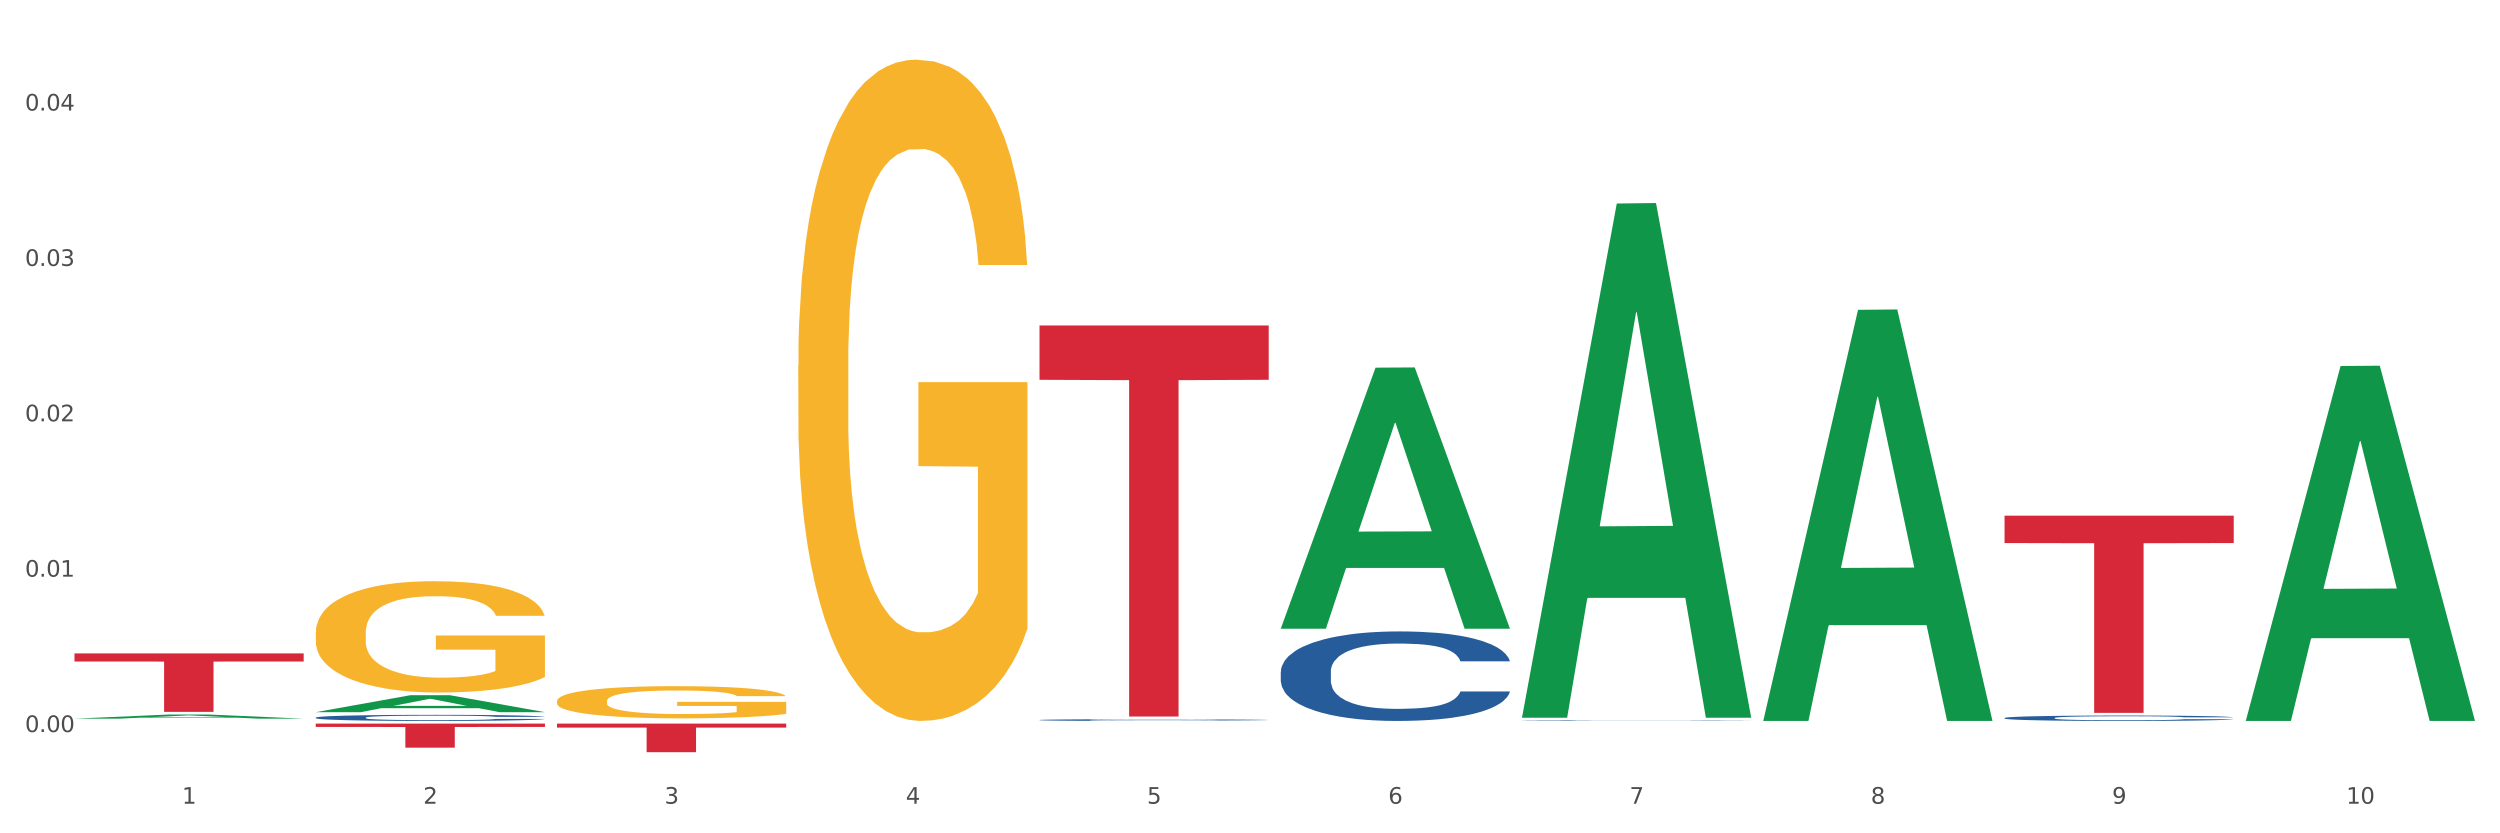 <?xml version="1.0" encoding="utf-8" standalone="no"?>
<!DOCTYPE svg PUBLIC "-//W3C//DTD SVG 1.1//EN"
  "http://www.w3.org/Graphics/SVG/1.1/DTD/svg11.dtd">
<svg xmlns:xlink="http://www.w3.org/1999/xlink" width="1080pt" height="360pt" viewBox="0 0 1080 360" xmlns="http://www.w3.org/2000/svg" version="1.1">
 <rect x="0" y="0" width="1080" height="360" fill="#333333" stroke="none"/>
 <defs>
  <style type="text/css">*{stroke-linejoin: round; stroke-linecap: butt}</style>
 </defs>
 <g id="figure_1">
  <g id="patch_1">
   <path d="M 0 360 
L 1080 360 
L 1080 0 
L 0 0 
z
" style="fill: #ffffff; stroke: #ffffff; stroke-linejoin: miter"/>
  </g>
  <g id="axes_1">
   <g id="matplotlib.axis_1">
    <g id="xtick_1">
     <g id="text_1">
      <!-- 1 -->
      <g style="fill: #4d4d4d" transform="translate(78.627 347.204) scale(0.096 -0.096)">
       <defs>
        <path id="DejaVuSans-31" d="M 794 531 
L 1825 531 
L 1825 4091 
L 703 3866 
L 703 4441 
L 1819 4666 
L 2450 4666 
L 2450 531 
L 3481 531 
L 3481 0 
L 794 0 
L 794 531 
z
" transform="scale(0.016)"/>
       </defs>
       <use xlink:href="#DejaVuSans-31"/>
      </g>
     </g>
    </g>
    <g id="xtick_2">
     <g id="text_2">
      <!-- 2 -->
      <g style="fill: #4d4d4d" transform="translate(182.851 347.204) scale(0.096 -0.096)">
       <defs>
        <path id="DejaVuSans-32" d="M 1228 531 
L 3431 531 
L 3431 0 
L 469 0 
L 469 531 
Q 828 903 1448 1529 
Q 2069 2156 2228 2338 
Q 2531 2678 2651 2914 
Q 2772 3150 2772 3378 
Q 2772 3750 2511 3984 
Q 2250 4219 1831 4219 
Q 1534 4219 1204 4116 
Q 875 4013 500 3803 
L 500 4441 
Q 881 4594 1212 4672 
Q 1544 4750 1819 4750 
Q 2544 4750 2975 4387 
Q 3406 4025 3406 3419 
Q 3406 3131 3298 2873 
Q 3191 2616 2906 2266 
Q 2828 2175 2409 1742 
Q 1991 1309 1228 531 
z
" transform="scale(0.016)"/>
       </defs>
       <use xlink:href="#DejaVuSans-32"/>
      </g>
     </g>
    </g>
    <g id="xtick_3">
     <g id="text_3">
      <!-- 3 -->
      <g style="fill: #4d4d4d" transform="translate(287.074 347.204) scale(0.096 -0.096)">
       <defs>
        <path id="DejaVuSans-33" d="M 2597 2516 
Q 3050 2419 3304 2112 
Q 3559 1806 3559 1356 
Q 3559 666 3084 287 
Q 2609 -91 1734 -91 
Q 1441 -91 1130 -33 
Q 819 25 488 141 
L 488 750 
Q 750 597 1062 519 
Q 1375 441 1716 441 
Q 2309 441 2620 675 
Q 2931 909 2931 1356 
Q 2931 1769 2642 2001 
Q 2353 2234 1838 2234 
L 1294 2234 
L 1294 2753 
L 1863 2753 
Q 2328 2753 2575 2939 
Q 2822 3125 2822 3475 
Q 2822 3834 2567 4026 
Q 2313 4219 1838 4219 
Q 1578 4219 1281 4162 
Q 984 4106 628 3988 
L 628 4550 
Q 988 4650 1302 4700 
Q 1616 4750 1894 4750 
Q 2613 4750 3031 4423 
Q 3450 4097 3450 3541 
Q 3450 3153 3228 2886 
Q 3006 2619 2597 2516 
z
" transform="scale(0.016)"/>
       </defs>
       <use xlink:href="#DejaVuSans-33"/>
      </g>
     </g>
    </g>
    <g id="xtick_4">
     <g id="text_4">
      <!-- 4 -->
      <g style="fill: #4d4d4d" transform="translate(391.298 347.204) scale(0.096 -0.096)">
       <defs>
        <path id="DejaVuSans-34" d="M 2419 4116 
L 825 1625 
L 2419 1625 
L 2419 4116 
z
M 2253 4666 
L 3047 4666 
L 3047 1625 
L 3713 1625 
L 3713 1100 
L 3047 1100 
L 3047 0 
L 2419 0 
L 2419 1100 
L 313 1100 
L 313 1709 
L 2253 4666 
z
" transform="scale(0.016)"/>
       </defs>
       <use xlink:href="#DejaVuSans-34"/>
      </g>
     </g>
    </g>
    <g id="xtick_5">
     <g id="text_5">
      <!-- 5 -->
      <g style="fill: #4d4d4d" transform="translate(495.522 347.204) scale(0.096 -0.096)">
       <defs>
        <path id="DejaVuSans-35" d="M 691 4666 
L 3169 4666 
L 3169 4134 
L 1269 4134 
L 1269 2991 
Q 1406 3038 1543 3061 
Q 1681 3084 1819 3084 
Q 2600 3084 3056 2656 
Q 3513 2228 3513 1497 
Q 3513 744 3044 326 
Q 2575 -91 1722 -91 
Q 1428 -91 1123 -41 
Q 819 9 494 109 
L 494 744 
Q 775 591 1075 516 
Q 1375 441 1709 441 
Q 2250 441 2565 725 
Q 2881 1009 2881 1497 
Q 2881 1984 2565 2268 
Q 2250 2553 1709 2553 
Q 1456 2553 1204 2497 
Q 953 2441 691 2322 
L 691 4666 
z
" transform="scale(0.016)"/>
       </defs>
       <use xlink:href="#DejaVuSans-35"/>
      </g>
     </g>
    </g>
    <g id="xtick_6">
     <g id="text_6">
      <!-- 6 -->
      <g style="fill: #4d4d4d" transform="translate(599.745 347.204) scale(0.096 -0.096)">
       <defs>
        <path id="DejaVuSans-36" d="M 2113 2584 
Q 1688 2584 1439 2293 
Q 1191 2003 1191 1497 
Q 1191 994 1439 701 
Q 1688 409 2113 409 
Q 2538 409 2786 701 
Q 3034 994 3034 1497 
Q 3034 2003 2786 2293 
Q 2538 2584 2113 2584 
z
M 3366 4563 
L 3366 3988 
Q 3128 4100 2886 4159 
Q 2644 4219 2406 4219 
Q 1781 4219 1451 3797 
Q 1122 3375 1075 2522 
Q 1259 2794 1537 2939 
Q 1816 3084 2150 3084 
Q 2853 3084 3261 2657 
Q 3669 2231 3669 1497 
Q 3669 778 3244 343 
Q 2819 -91 2113 -91 
Q 1303 -91 875 529 
Q 447 1150 447 2328 
Q 447 3434 972 4092 
Q 1497 4750 2381 4750 
Q 2619 4750 2861 4703 
Q 3103 4656 3366 4563 
z
" transform="scale(0.016)"/>
       </defs>
       <use xlink:href="#DejaVuSans-36"/>
      </g>
     </g>
    </g>
    <g id="xtick_7">
     <g id="text_7">
      <!-- 7 -->
      <g style="fill: #4d4d4d" transform="translate(703.969 347.204) scale(0.096 -0.096)">
       <defs>
        <path id="DejaVuSans-37" d="M 525 4666 
L 3525 4666 
L 3525 4397 
L 1831 0 
L 1172 0 
L 2766 4134 
L 525 4134 
L 525 4666 
z
" transform="scale(0.016)"/>
       </defs>
       <use xlink:href="#DejaVuSans-37"/>
      </g>
     </g>
    </g>
    <g id="xtick_8">
     <g id="text_8">
      <!-- 8 -->
      <g style="fill: #4d4d4d" transform="translate(808.193 347.204) scale(0.096 -0.096)">
       <defs>
        <path id="DejaVuSans-38" d="M 2034 2216 
Q 1584 2216 1326 1975 
Q 1069 1734 1069 1313 
Q 1069 891 1326 650 
Q 1584 409 2034 409 
Q 2484 409 2743 651 
Q 3003 894 3003 1313 
Q 3003 1734 2745 1975 
Q 2488 2216 2034 2216 
z
M 1403 2484 
Q 997 2584 770 2862 
Q 544 3141 544 3541 
Q 544 4100 942 4425 
Q 1341 4750 2034 4750 
Q 2731 4750 3128 4425 
Q 3525 4100 3525 3541 
Q 3525 3141 3298 2862 
Q 3072 2584 2669 2484 
Q 3125 2378 3379 2068 
Q 3634 1759 3634 1313 
Q 3634 634 3220 271 
Q 2806 -91 2034 -91 
Q 1263 -91 848 271 
Q 434 634 434 1313 
Q 434 1759 690 2068 
Q 947 2378 1403 2484 
z
M 1172 3481 
Q 1172 3119 1398 2916 
Q 1625 2713 2034 2713 
Q 2441 2713 2670 2916 
Q 2900 3119 2900 3481 
Q 2900 3844 2670 4047 
Q 2441 4250 2034 4250 
Q 1625 4250 1398 4047 
Q 1172 3844 1172 3481 
z
" transform="scale(0.016)"/>
       </defs>
       <use xlink:href="#DejaVuSans-38"/>
      </g>
     </g>
    </g>
    <g id="xtick_9">
     <g id="text_9">
      <!-- 9 -->
      <g style="fill: #4d4d4d" transform="translate(912.416 347.204) scale(0.096 -0.096)">
       <defs>
        <path id="DejaVuSans-39" d="M 703 97 
L 703 672 
Q 941 559 1184 500 
Q 1428 441 1663 441 
Q 2288 441 2617 861 
Q 2947 1281 2994 2138 
Q 2813 1869 2534 1725 
Q 2256 1581 1919 1581 
Q 1219 1581 811 2004 
Q 403 2428 403 3163 
Q 403 3881 828 4315 
Q 1253 4750 1959 4750 
Q 2769 4750 3195 4129 
Q 3622 3509 3622 2328 
Q 3622 1225 3098 567 
Q 2575 -91 1691 -91 
Q 1453 -91 1209 -44 
Q 966 3 703 97 
z
M 1959 2075 
Q 2384 2075 2632 2365 
Q 2881 2656 2881 3163 
Q 2881 3666 2632 3958 
Q 2384 4250 1959 4250 
Q 1534 4250 1286 3958 
Q 1038 3666 1038 3163 
Q 1038 2656 1286 2365 
Q 1534 2075 1959 2075 
z
" transform="scale(0.016)"/>
       </defs>
       <use xlink:href="#DejaVuSans-39"/>
      </g>
     </g>
    </g>
    <g id="xtick_10">
     <g id="text_10">
      <!-- 10 -->
      <g style="fill: #4d4d4d" transform="translate(1013.586 347.204) scale(0.096 -0.096)">
       <defs>
        <path id="DejaVuSans-30" d="M 2034 4250 
Q 1547 4250 1301 3770 
Q 1056 3291 1056 2328 
Q 1056 1369 1301 889 
Q 1547 409 2034 409 
Q 2525 409 2770 889 
Q 3016 1369 3016 2328 
Q 3016 3291 2770 3770 
Q 2525 4250 2034 4250 
z
M 2034 4750 
Q 2819 4750 3233 4129 
Q 3647 3509 3647 2328 
Q 3647 1150 3233 529 
Q 2819 -91 2034 -91 
Q 1250 -91 836 529 
Q 422 1150 422 2328 
Q 422 3509 836 4129 
Q 1250 4750 2034 4750 
z
" transform="scale(0.016)"/>
       </defs>
       <use xlink:href="#DejaVuSans-31"/>
       <use xlink:href="#DejaVuSans-30" transform="translate(63.623 0)"/>
      </g>
     </g>
    </g>
    <g id="xtick_11"/>
    <g id="xtick_12"/>
    <g id="xtick_13"/>
    <g id="xtick_14"/>
    <g id="xtick_15"/>
    <g id="xtick_16"/>
    <g id="xtick_17"/>
    <g id="xtick_18"/>
    <g id="xtick_19"/>
   </g>
   <g id="matplotlib.axis_2">
    <g id="ytick_1">
     <g id="text_11">
      <!-- 0.00 -->
      <g style="fill: #4d4d4d" transform="translate(10.8 316.246) scale(0.096 -0.096)">
       <defs>
        <path id="DejaVuSans-2e" d="M 684 794 
L 1344 794 
L 1344 0 
L 684 0 
L 684 794 
z
" transform="scale(0.016)"/>
       </defs>
       <use xlink:href="#DejaVuSans-30"/>
       <use xlink:href="#DejaVuSans-2e" transform="translate(63.623 0)"/>
       <use xlink:href="#DejaVuSans-30" transform="translate(95.41 0)"/>
       <use xlink:href="#DejaVuSans-30" transform="translate(159.033 0)"/>
      </g>
     </g>
    </g>
    <g id="ytick_2">
     <g id="text_12">
      <!-- 0.01 -->
      <g style="fill: #4d4d4d" transform="translate(10.8 249.125) scale(0.096 -0.096)">
       <use xlink:href="#DejaVuSans-30"/>
       <use xlink:href="#DejaVuSans-2e" transform="translate(63.623 0)"/>
       <use xlink:href="#DejaVuSans-30" transform="translate(95.41 0)"/>
       <use xlink:href="#DejaVuSans-31" transform="translate(159.033 0)"/>
      </g>
     </g>
    </g>
    <g id="ytick_3">
     <g id="text_13">
      <!-- 0.02 -->
      <g style="fill: #4d4d4d" transform="translate(10.8 182.004) scale(0.096 -0.096)">
       <use xlink:href="#DejaVuSans-30"/>
       <use xlink:href="#DejaVuSans-2e" transform="translate(63.623 0)"/>
       <use xlink:href="#DejaVuSans-30" transform="translate(95.41 0)"/>
       <use xlink:href="#DejaVuSans-32" transform="translate(159.033 0)"/>
      </g>
     </g>
    </g>
    <g id="ytick_4">
     <g id="text_14">
      <!-- 0.03 -->
      <g style="fill: #4d4d4d" transform="translate(10.8 114.883) scale(0.096 -0.096)">
       <use xlink:href="#DejaVuSans-30"/>
       <use xlink:href="#DejaVuSans-2e" transform="translate(63.623 0)"/>
       <use xlink:href="#DejaVuSans-30" transform="translate(95.41 0)"/>
       <use xlink:href="#DejaVuSans-33" transform="translate(159.033 0)"/>
      </g>
     </g>
    </g>
    <g id="ytick_5">
     <g id="text_15">
      <!-- 0.04 -->
      <g style="fill: #4d4d4d" transform="translate(10.8 47.762) scale(0.096 -0.096)">
       <use xlink:href="#DejaVuSans-30"/>
       <use xlink:href="#DejaVuSans-2e" transform="translate(63.623 0)"/>
       <use xlink:href="#DejaVuSans-30" transform="translate(95.41 0)"/>
       <use xlink:href="#DejaVuSans-34" transform="translate(159.033 0)"/>
      </g>
     </g>
    </g>
    <g id="ytick_6"/>
    <g id="ytick_7"/>
    <g id="ytick_8"/>
    <g id="ytick_9"/>
   </g>
   <g id="PolyCollection_1">
    <path d="M 32.175 310.455 
L 32.277 310.454 
L 73.107 308.67 
L 90.051 308.668 
L 131.187 310.459 
L 111.589 310.459 
L 102.709 310.042 
L 60.552 310.042 
L 60.246 310.048 
L 51.671 310.459 
L 32.175 310.459 
L 32.175 310.455 
L 65.86 309.793 
L 97.401 309.791 
L 81.783 309.05 
L 81.579 309.046 
L 81.375 309.052 
L 65.758 309.791 
L 65.86 309.793 
L 32.175 310.455 
z
" clip-path="url(#pc89e15f5d0)" style="fill: #109648"/>
    <path d="M 865.964 222.757 
L 964.976 222.757 
L 964.976 234.598 
L 926.028 234.678 
L 926.028 307.966 
L 904.677 307.966 
L 904.677 234.678 
L 865.964 234.598 
L 865.964 222.837 
L 865.964 222.757 
z
" clip-path="url(#pc89e15f5d0)" style="fill: #d62839"/>
    <path d="M 865.964 310.164 
L 866.081 310.162 
L 866.081 310.102 
L 866.432 310.021 
L 867.719 309.871 
L 869.358 309.758 
L 872.167 309.626 
L 873.688 309.57 
L 875.678 309.508 
L 879.774 309.408 
L 884.456 309.322 
L 887.733 309.275 
L 890.19 309.245 
L 895.691 309.192 
L 898.851 309.168 
L 902.128 309.149 
L 904.937 309.136 
L 909.618 309.121 
L 913.364 309.115 
L 917.694 309.113 
L 921.322 309.115 
L 926.12 309.124 
L 933.143 309.149 
L 935.834 309.164 
L 939.463 309.19 
L 943.208 309.224 
L 946.251 309.258 
L 949.762 309.307 
L 953.39 309.371 
L 956.901 309.453 
L 959.359 309.527 
L 961.348 309.606 
L 963.104 309.702 
L 964.391 309.807 
L 964.976 309.895 
L 943.559 309.895 
L 942.974 309.816 
L 941.803 309.73 
L 940.633 309.673 
L 939.346 309.626 
L 937.356 309.572 
L 935.6 309.538 
L 932.674 309.497 
L 929.983 309.472 
L 927.759 309.457 
L 925.067 309.444 
L 919.332 309.431 
L 915.236 309.431 
L 912.661 309.435 
L 909.501 309.446 
L 906.81 309.461 
L 903.65 309.487 
L 901.192 309.514 
L 898.734 309.551 
L 897.33 309.576 
L 895.223 309.623 
L 893.819 309.662 
L 891.946 309.728 
L 890.893 309.775 
L 889.02 309.897 
L 888.201 309.987 
L 887.85 310.048 
L 887.616 310.117 
L 887.616 310.45 
L 888.318 310.6 
L 888.903 310.664 
L 889.839 310.736 
L 891.595 310.83 
L 894.17 310.922 
L 896.861 310.988 
L 899.085 311.029 
L 901.192 311.059 
L 903.298 311.082 
L 905.873 311.104 
L 907.98 311.116 
L 911.14 311.129 
L 914.885 311.136 
L 917.811 311.136 
L 923.78 311.125 
L 926.472 311.114 
L 929.046 311.099 
L 931.855 311.076 
L 934.079 311.05 
L 935.366 311.031 
L 937.473 310.99 
L 939.111 310.948 
L 940.516 310.899 
L 941.452 310.856 
L 942.505 310.792 
L 943.325 310.719 
L 943.559 310.681 
L 964.976 310.681 
L 964.508 310.758 
L 963.689 310.832 
L 962.05 310.933 
L 960.763 310.99 
L 958.773 311.061 
L 956.667 311.121 
L 953.741 311.187 
L 951.049 311.236 
L 948.24 311.279 
L 945.197 311.317 
L 939.697 311.371 
L 937.707 311.386 
L 933.494 311.411 
L 930.217 311.426 
L 925.418 311.441 
L 920.503 311.45 
L 915.353 311.452 
L 910.789 311.448 
L 905.756 311.435 
L 902.596 311.422 
L 899.085 311.403 
L 894.989 311.373 
L 891.127 311.337 
L 887.499 311.294 
L 884.105 311.245 
L 880.945 311.189 
L 876.848 311.097 
L 873.805 311.008 
L 871.582 310.924 
L 870.06 310.854 
L 868.539 310.764 
L 867.719 310.702 
L 866.432 310.553 
L 865.964 310.414 
L 865.964 310.164 
z
" clip-path="url(#pc89e15f5d0)" style="fill: #255c99"/>
    <path d="M 657.517 311.314 
L 657.634 311.313 
L 657.634 311.307 
L 657.985 311.298 
L 659.272 311.282 
L 660.911 311.27 
L 663.72 311.256 
L 665.241 311.25 
L 667.231 311.243 
L 671.327 311.232 
L 676.008 311.223 
L 679.285 311.218 
L 681.743 311.215 
L 687.244 311.209 
L 690.404 311.207 
L 693.681 311.205 
L 696.49 311.203 
L 701.171 311.202 
L 704.916 311.201 
L 709.247 311.201 
L 712.875 311.201 
L 717.673 311.202 
L 724.695 311.205 
L 727.387 311.206 
L 731.015 311.209 
L 734.76 311.213 
L 737.803 311.216 
L 741.314 311.222 
L 744.943 311.228 
L 748.454 311.237 
L 750.911 311.245 
L 752.901 311.254 
L 754.657 311.264 
L 755.944 311.275 
L 756.529 311.285 
L 735.112 311.285 
L 734.526 311.276 
L 733.356 311.267 
L 732.186 311.261 
L 730.898 311.256 
L 728.909 311.25 
L 727.153 311.246 
L 724.227 311.242 
L 721.535 311.239 
L 719.312 311.238 
L 716.62 311.236 
L 710.885 311.235 
L 706.789 311.235 
L 704.214 311.235 
L 701.054 311.236 
L 698.362 311.238 
L 695.202 311.241 
L 692.745 311.244 
L 690.287 311.248 
L 688.882 311.25 
L 686.776 311.255 
L 685.371 311.26 
L 683.499 311.267 
L 682.445 311.272 
L 680.573 311.285 
L 679.754 311.294 
L 679.402 311.301 
L 679.168 311.308 
L 679.168 311.344 
L 679.871 311.36 
L 680.456 311.367 
L 681.392 311.375 
L 683.148 311.385 
L 685.722 311.395 
L 688.414 311.402 
L 690.638 311.406 
L 692.745 311.41 
L 694.851 311.412 
L 697.426 311.414 
L 699.533 311.416 
L 702.693 311.417 
L 706.438 311.418 
L 709.364 311.418 
L 715.332 311.417 
L 718.024 311.416 
L 720.599 311.414 
L 723.408 311.411 
L 725.632 311.409 
L 726.919 311.407 
L 729.026 311.402 
L 730.664 311.398 
L 732.069 311.392 
L 733.005 311.388 
L 734.058 311.381 
L 734.877 311.373 
L 735.112 311.369 
L 756.529 311.369 
L 756.061 311.377 
L 755.242 311.385 
L 753.603 311.396 
L 752.316 311.402 
L 750.326 311.41 
L 748.22 311.416 
L 745.294 311.423 
L 742.602 311.429 
L 739.793 311.433 
L 736.75 311.437 
L 731.249 311.443 
L 729.26 311.445 
L 725.046 311.447 
L 721.769 311.449 
L 716.971 311.451 
L 712.055 311.452 
L 706.906 311.452 
L 702.341 311.451 
L 697.309 311.45 
L 694.149 311.449 
L 690.638 311.447 
L 686.542 311.443 
L 682.679 311.439 
L 679.051 311.435 
L 675.657 311.43 
L 672.497 311.424 
L 668.401 311.414 
L 665.358 311.404 
L 663.134 311.395 
L 661.613 311.388 
L 660.091 311.378 
L 659.272 311.371 
L 657.985 311.355 
L 657.517 311.34 
L 657.517 311.314 
z
" clip-path="url(#pc89e15f5d0)" style="fill: #255c99"/>
    <path d="M 553.293 290.152 
L 553.41 290.117 
L 553.41 289.128 
L 553.761 287.785 
L 555.049 285.313 
L 556.687 283.441 
L 559.496 281.25 
L 561.017 280.332 
L 563.007 279.308 
L 567.103 277.648 
L 571.785 276.235 
L 575.062 275.457 
L 577.52 274.963 
L 583.02 274.08 
L 586.18 273.691 
L 589.457 273.373 
L 592.266 273.161 
L 596.948 272.914 
L 600.693 272.808 
L 605.023 272.773 
L 608.651 272.808 
L 613.45 272.95 
L 620.472 273.373 
L 623.164 273.621 
L 626.792 274.045 
L 630.537 274.61 
L 633.58 275.175 
L 637.091 275.987 
L 640.719 277.047 
L 644.23 278.389 
L 646.688 279.626 
L 648.677 280.933 
L 650.433 282.522 
L 651.72 284.253 
L 652.306 285.701 
L 630.888 285.701 
L 630.303 284.394 
L 629.132 282.981 
L 627.962 282.028 
L 626.675 281.25 
L 624.685 280.367 
L 622.929 279.802 
L 620.004 279.131 
L 617.312 278.707 
L 615.088 278.46 
L 612.396 278.248 
L 606.661 278.036 
L 602.565 278.036 
L 599.99 278.107 
L 596.83 278.283 
L 594.139 278.531 
L 590.979 278.954 
L 588.521 279.414 
L 586.063 280.014 
L 584.659 280.438 
L 582.552 281.215 
L 581.148 281.851 
L 579.275 282.946 
L 578.222 283.723 
L 576.349 285.737 
L 575.53 287.22 
L 575.179 288.244 
L 574.945 289.375 
L 574.945 294.885 
L 575.647 297.358 
L 576.232 298.418 
L 577.168 299.619 
L 578.924 301.173 
L 581.499 302.692 
L 584.191 303.787 
L 586.414 304.458 
L 588.521 304.952 
L 590.628 305.341 
L 593.202 305.694 
L 595.309 305.906 
L 598.469 306.118 
L 602.214 306.224 
L 605.14 306.224 
L 611.109 306.047 
L 613.801 305.871 
L 616.375 305.624 
L 619.184 305.235 
L 621.408 304.811 
L 622.695 304.493 
L 624.802 303.822 
L 626.441 303.116 
L 627.845 302.303 
L 628.781 301.597 
L 629.835 300.537 
L 630.654 299.336 
L 630.888 298.7 
L 652.306 298.7 
L 651.837 299.972 
L 651.018 301.208 
L 649.38 302.868 
L 648.092 303.822 
L 646.103 304.988 
L 643.996 305.977 
L 641.07 307.072 
L 638.378 307.884 
L 635.569 308.591 
L 632.526 309.226 
L 627.026 310.11 
L 625.036 310.357 
L 620.823 310.781 
L 617.546 311.028 
L 612.747 311.275 
L 607.832 311.417 
L 602.682 311.452 
L 598.118 311.381 
L 593.085 311.169 
L 589.925 310.957 
L 586.414 310.639 
L 582.318 310.145 
L 578.456 309.544 
L 574.828 308.838 
L 571.434 308.026 
L 568.274 307.107 
L 564.177 305.588 
L 561.135 304.105 
L 558.911 302.727 
L 557.389 301.561 
L 555.868 300.078 
L 555.049 299.053 
L 553.761 296.581 
L 553.293 294.285 
L 553.293 290.152 
z
" clip-path="url(#pc89e15f5d0)" style="fill: #255c99"/>
    <path d="M 344.846 157.778 
L 344.963 157.517 
L 344.963 148.125 
L 345.197 140.036 
L 346.366 120.468 
L 348.119 104.292 
L 349.405 95.682 
L 350.691 88.638 
L 352.21 81.593 
L 354.081 74.288 
L 357.471 63.591 
L 359.575 58.112 
L 362.147 52.372 
L 366.823 44.023 
L 370.213 39.327 
L 373.72 35.413 
L 379.448 30.717 
L 383.188 28.629 
L 387.163 27.064 
L 391.956 26.02 
L 395.579 25.759 
L 403.529 26.542 
L 410.309 28.89 
L 413.582 30.717 
L 417.79 33.848 
L 420.011 35.935 
L 423.635 40.109 
L 427.376 45.588 
L 429.947 50.285 
L 433.805 59.156 
L 436.728 68.026 
L 439.416 78.984 
L 440.819 86.551 
L 441.871 93.595 
L 442.806 101.683 
L 443.741 114.468 
L 422.7 114.468 
L 421.882 105.336 
L 420.596 96.726 
L 418.725 88.377 
L 417.089 83.159 
L 414.283 76.636 
L 411.711 72.462 
L 409.023 69.331 
L 405.75 66.722 
L 403.178 65.417 
L 399.554 64.374 
L 392.423 64.635 
L 387.63 66.722 
L 384.357 69.331 
L 382.253 71.679 
L 380.383 74.288 
L 378.279 77.941 
L 375.824 83.42 
L 374.07 88.377 
L 372.317 94.639 
L 370.914 100.901 
L 369.628 108.206 
L 368.576 116.033 
L 367.758 124.121 
L 367.056 134.036 
L 366.472 150.473 
L 366.472 186.217 
L 366.706 194.305 
L 367.29 205.002 
L 367.992 213.09 
L 369.161 222.744 
L 370.213 229.266 
L 372.2 238.659 
L 374.421 246.486 
L 376.174 251.443 
L 377.928 255.618 
L 380.967 261.358 
L 384.357 266.054 
L 387.28 268.924 
L 391.254 271.533 
L 393.943 272.577 
L 396.281 273.099 
L 402.009 273.099 
L 406.1 272.316 
L 410.659 270.49 
L 414.166 268.141 
L 417.089 265.271 
L 420.362 260.575 
L 422.466 256.14 
L 422.466 201.61 
L 396.748 201.349 
L 396.748 165.083 
L 443.858 165.083 
L 443.858 271.533 
L 441.871 277.012 
L 439.65 281.969 
L 437.312 286.405 
L 433.805 291.884 
L 429.597 297.102 
L 425.856 300.755 
L 421.882 303.886 
L 417.206 306.756 
L 411.127 309.365 
L 407.386 310.408 
L 402.71 311.191 
L 397.216 311.452 
L 392.423 310.93 
L 387.747 309.626 
L 382.838 307.277 
L 378.045 303.886 
L 374.421 300.494 
L 370.797 296.319 
L 366.94 290.84 
L 363.9 285.622 
L 361.562 280.926 
L 358.99 274.925 
L 356.185 267.098 
L 354.081 260.053 
L 352.21 252.748 
L 350.223 243.355 
L 348.82 235.267 
L 347.418 225.092 
L 346.599 217.526 
L 345.664 205.785 
L 344.963 189.348 
L 344.846 157.778 
z
" clip-path="url(#pc89e15f5d0)" style="fill: #f7b32b"/>
    <path d="M 240.622 302.847 
L 240.739 302.834 
L 240.739 302.377 
L 240.973 301.984 
L 242.142 301.033 
L 243.895 300.246 
L 245.181 299.828 
L 246.467 299.485 
L 247.987 299.143 
L 249.857 298.787 
L 253.247 298.267 
L 255.351 298.001 
L 257.923 297.722 
L 262.599 297.316 
L 265.989 297.087 
L 269.496 296.897 
L 275.224 296.669 
L 278.965 296.567 
L 282.939 296.491 
L 287.732 296.441 
L 291.356 296.428 
L 299.305 296.466 
L 306.085 296.58 
L 309.358 296.669 
L 313.566 296.821 
L 315.788 296.923 
L 319.411 297.126 
L 323.152 297.392 
L 325.724 297.62 
L 329.581 298.052 
L 332.504 298.483 
L 335.193 299.016 
L 336.595 299.384 
L 337.647 299.726 
L 338.583 300.119 
L 339.518 300.741 
L 318.476 300.741 
L 317.658 300.297 
L 316.372 299.878 
L 314.502 299.472 
L 312.865 299.219 
L 310.06 298.902 
L 307.488 298.699 
L 304.799 298.546 
L 301.526 298.419 
L 298.954 298.356 
L 295.33 298.305 
L 288.2 298.318 
L 283.407 298.419 
L 280.134 298.546 
L 278.03 298.661 
L 276.159 298.787 
L 274.055 298.965 
L 271.6 299.231 
L 269.847 299.472 
L 268.093 299.777 
L 266.69 300.081 
L 265.405 300.437 
L 264.352 300.817 
L 263.534 301.21 
L 262.833 301.692 
L 262.248 302.492 
L 262.248 304.23 
L 262.482 304.623 
L 263.067 305.143 
L 263.768 305.536 
L 264.937 306.006 
L 265.989 306.323 
L 267.976 306.779 
L 270.197 307.16 
L 271.951 307.401 
L 273.704 307.604 
L 276.744 307.883 
L 280.134 308.111 
L 283.056 308.251 
L 287.031 308.378 
L 289.719 308.429 
L 292.057 308.454 
L 297.785 308.454 
L 301.877 308.416 
L 306.436 308.327 
L 309.943 308.213 
L 312.865 308.073 
L 316.138 307.845 
L 318.242 307.629 
L 318.242 304.978 
L 292.525 304.965 
L 292.525 303.202 
L 339.635 303.202 
L 339.635 308.378 
L 337.647 308.644 
L 335.426 308.885 
L 333.088 309.101 
L 329.581 309.367 
L 325.373 309.621 
L 321.632 309.799 
L 317.658 309.951 
L 312.982 310.09 
L 306.903 310.217 
L 303.163 310.268 
L 298.487 310.306 
L 292.992 310.319 
L 288.2 310.293 
L 283.524 310.23 
L 278.614 310.116 
L 273.821 309.951 
L 270.197 309.786 
L 266.574 309.583 
L 262.716 309.317 
L 259.677 309.063 
L 257.339 308.834 
L 254.767 308.543 
L 251.961 308.162 
L 249.857 307.82 
L 247.987 307.464 
L 246 307.008 
L 244.597 306.614 
L 243.194 306.12 
L 242.376 305.752 
L 241.441 305.181 
L 240.739 304.382 
L 240.622 302.847 
z
" clip-path="url(#pc89e15f5d0)" style="fill: #f7b32b"/>
    <path d="M 136.399 309.996 
L 136.516 309.994 
L 136.516 309.926 
L 136.867 309.834 
L 138.154 309.665 
L 139.793 309.537 
L 142.602 309.388 
L 144.123 309.325 
L 146.113 309.255 
L 150.209 309.141 
L 154.89 309.045 
L 158.167 308.992 
L 160.625 308.958 
L 166.126 308.898 
L 169.286 308.871 
L 172.563 308.849 
L 175.372 308.835 
L 180.053 308.818 
L 183.798 308.811 
L 188.129 308.808 
L 191.757 308.811 
L 196.555 308.82 
L 203.577 308.849 
L 206.269 308.866 
L 209.897 308.895 
L 213.642 308.934 
L 216.685 308.972 
L 220.196 309.028 
L 223.824 309.1 
L 227.336 309.192 
L 229.793 309.277 
L 231.783 309.366 
L 233.538 309.475 
L 234.826 309.593 
L 235.411 309.692 
L 213.993 309.692 
L 213.408 309.603 
L 212.238 309.506 
L 211.068 309.441 
L 209.78 309.388 
L 207.791 309.327 
L 206.035 309.289 
L 203.109 309.243 
L 200.417 309.214 
L 198.194 309.197 
L 195.502 309.183 
L 189.767 309.168 
L 185.671 309.168 
L 183.096 309.173 
L 179.936 309.185 
L 177.244 309.202 
L 174.084 309.231 
L 171.626 309.262 
L 169.169 309.303 
L 167.764 309.332 
L 165.658 309.385 
L 164.253 309.429 
L 162.381 309.504 
L 161.327 309.557 
L 159.455 309.694 
L 158.635 309.796 
L 158.284 309.866 
L 158.05 309.943 
L 158.05 310.32 
L 158.752 310.489 
L 159.338 310.561 
L 160.274 310.643 
L 162.029 310.749 
L 164.604 310.853 
L 167.296 310.928 
L 169.52 310.974 
L 171.626 311.008 
L 173.733 311.034 
L 176.308 311.058 
L 178.415 311.073 
L 181.575 311.087 
L 185.32 311.095 
L 188.246 311.095 
L 194.214 311.082 
L 196.906 311.07 
L 199.481 311.054 
L 202.29 311.027 
L 204.514 310.998 
L 205.801 310.976 
L 207.908 310.93 
L 209.546 310.882 
L 210.951 310.827 
L 211.887 310.778 
L 212.94 310.706 
L 213.759 310.624 
L 213.993 310.58 
L 235.411 310.58 
L 234.943 310.667 
L 234.124 310.752 
L 232.485 310.865 
L 231.198 310.93 
L 229.208 311.01 
L 227.102 311.078 
L 224.176 311.153 
L 221.484 311.208 
L 218.675 311.256 
L 215.632 311.3 
L 210.131 311.36 
L 208.142 311.377 
L 203.928 311.406 
L 200.651 311.423 
L 195.853 311.44 
L 190.937 311.449 
L 185.788 311.452 
L 181.223 311.447 
L 176.191 311.433 
L 173.031 311.418 
L 169.52 311.396 
L 165.424 311.363 
L 161.561 311.321 
L 157.933 311.273 
L 154.539 311.218 
L 151.379 311.155 
L 147.283 311.051 
L 144.24 310.95 
L 142.016 310.856 
L 140.495 310.776 
L 138.973 310.674 
L 138.154 310.604 
L 136.867 310.435 
L 136.399 310.279 
L 136.399 309.996 
z
" clip-path="url(#pc89e15f5d0)" style="fill: #255c99"/>
    <path d="M 32.175 282.264 
L 131.187 282.264 
L 131.187 285.774 
L 92.239 285.798 
L 92.239 307.521 
L 70.888 307.521 
L 70.888 285.798 
L 32.175 285.774 
L 32.175 282.288 
L 32.175 282.264 
z
" clip-path="url(#pc89e15f5d0)" style="fill: #d62839"/>
    <path d="M 449.069 311.038 
L 449.187 311.037 
L 449.187 311.018 
L 449.538 310.992 
L 450.825 310.944 
L 452.464 310.908 
L 455.272 310.865 
L 456.794 310.847 
L 458.783 310.828 
L 462.88 310.795 
L 467.561 310.768 
L 470.838 310.753 
L 473.296 310.743 
L 478.797 310.726 
L 481.957 310.718 
L 485.234 310.712 
L 488.042 310.708 
L 492.724 310.703 
L 496.469 310.701 
L 500.799 310.701 
L 504.427 310.701 
L 509.226 310.704 
L 516.248 310.712 
L 518.94 310.717 
L 522.568 310.725 
L 526.313 310.736 
L 529.356 310.747 
L 532.867 310.763 
L 536.495 310.784 
L 540.006 310.81 
L 542.464 310.834 
L 544.454 310.859 
L 546.209 310.89 
L 547.497 310.924 
L 548.082 310.952 
L 526.664 310.952 
L 526.079 310.926 
L 524.909 310.899 
L 523.738 310.88 
L 522.451 310.865 
L 520.461 310.848 
L 518.706 310.837 
L 515.78 310.824 
L 513.088 310.816 
L 510.864 310.811 
L 508.173 310.807 
L 502.438 310.803 
L 498.342 310.803 
L 495.767 310.804 
L 492.607 310.808 
L 489.915 310.812 
L 486.755 310.821 
L 484.297 310.83 
L 481.84 310.841 
L 480.435 310.849 
L 478.328 310.865 
L 476.924 310.877 
L 475.051 310.898 
L 473.998 310.913 
L 472.126 310.952 
L 471.306 310.981 
L 470.955 311.001 
L 470.721 311.023 
L 470.721 311.13 
L 471.423 311.178 
L 472.009 311.199 
L 472.945 311.222 
L 474.7 311.252 
L 477.275 311.282 
L 479.967 311.303 
L 482.191 311.316 
L 484.297 311.326 
L 486.404 311.333 
L 488.979 311.34 
L 491.085 311.344 
L 494.245 311.348 
L 497.991 311.35 
L 500.916 311.35 
L 506.885 311.347 
L 509.577 311.343 
L 512.152 311.339 
L 514.961 311.331 
L 517.184 311.323 
L 518.472 311.317 
L 520.578 311.304 
L 522.217 311.29 
L 523.621 311.274 
L 524.558 311.26 
L 525.611 311.24 
L 526.43 311.217 
L 526.664 311.204 
L 548.082 311.204 
L 547.614 311.229 
L 546.795 311.253 
L 545.156 311.285 
L 543.869 311.304 
L 541.879 311.326 
L 539.772 311.346 
L 536.846 311.367 
L 534.155 311.383 
L 531.346 311.396 
L 528.303 311.409 
L 522.802 311.426 
L 520.813 311.431 
L 516.599 311.439 
L 513.322 311.444 
L 508.524 311.448 
L 503.608 311.451 
L 498.459 311.452 
L 493.894 311.45 
L 488.862 311.446 
L 485.702 311.442 
L 482.191 311.436 
L 478.094 311.426 
L 474.232 311.415 
L 470.604 311.401 
L 467.21 311.385 
L 464.05 311.367 
L 459.954 311.338 
L 456.911 311.309 
L 454.687 311.282 
L 453.166 311.26 
L 451.644 311.231 
L 450.825 311.211 
L 449.538 311.163 
L 449.069 311.118 
L 449.069 311.038 
z
" clip-path="url(#pc89e15f5d0)" style="fill: #255c99"/>
    <path d="M 240.622 312.599 
L 339.635 312.599 
L 339.635 314.316 
L 300.687 314.327 
L 300.687 324.95 
L 279.336 324.95 
L 279.336 314.327 
L 240.622 314.316 
L 240.622 312.611 
L 240.622 312.599 
z
" clip-path="url(#pc89e15f5d0)" style="fill: #d62839"/>
    <path d="M 449.069 140.594 
L 548.082 140.594 
L 548.082 164.073 
L 509.134 164.232 
L 509.134 309.553 
L 487.783 309.553 
L 487.783 164.232 
L 449.069 164.073 
L 449.069 140.752 
L 449.069 140.594 
z
" clip-path="url(#pc89e15f5d0)" style="fill: #d62839"/>
    <path d="M 970.188 311.164 
L 970.29 311.02 
L 1011.12 158.125 
L 1028.064 157.981 
L 1069.2 311.452 
L 1049.602 311.452 
L 1040.721 275.714 
L 998.564 275.714 
L 998.258 276.29 
L 989.684 311.452 
L 970.188 311.452 
L 970.188 311.164 
L 1003.872 254.387 
L 1035.413 254.243 
L 1019.796 190.693 
L 1019.592 190.404 
L 1019.388 190.837 
L 1003.77 254.243 
L 1003.872 254.387 
L 970.188 311.164 
z
" clip-path="url(#pc89e15f5d0)" style="fill: #109648"/>
    <path d="M 761.74 311.118 
L 761.842 310.951 
L 802.672 133.848 
L 819.617 133.681 
L 860.753 311.452 
L 841.154 311.452 
L 832.274 270.055 
L 790.117 270.055 
L 789.811 270.723 
L 781.237 311.452 
L 761.74 311.452 
L 761.74 311.118 
L 795.425 245.351 
L 826.966 245.184 
L 811.349 171.572 
L 811.144 171.238 
L 810.94 171.739 
L 795.323 245.184 
L 795.425 245.351 
L 761.74 311.118 
z
" clip-path="url(#pc89e15f5d0)" style="fill: #109648"/>
    <path d="M 657.517 309.636 
L 657.619 309.427 
L 698.449 87.917 
L 715.393 87.708 
L 756.529 310.053 
L 736.931 310.053 
L 728.05 258.277 
L 685.893 258.277 
L 685.587 259.112 
L 677.013 310.053 
L 657.517 310.053 
L 657.517 309.636 
L 691.201 227.379 
L 722.742 227.17 
L 707.125 135.1 
L 706.921 134.683 
L 706.717 135.309 
L 691.099 227.17 
L 691.201 227.379 
L 657.517 309.636 
z
" clip-path="url(#pc89e15f5d0)" style="fill: #109648"/>
    <path d="M 553.293 271.414 
L 553.395 271.308 
L 594.225 158.83 
L 611.169 158.724 
L 652.306 271.626 
L 632.707 271.626 
L 623.827 245.335 
L 581.67 245.335 
L 581.364 245.759 
L 572.789 271.626 
L 553.293 271.626 
L 553.293 271.414 
L 586.978 229.645 
L 618.519 229.539 
L 602.901 182.788 
L 602.697 182.576 
L 602.493 182.894 
L 586.876 229.539 
L 586.978 229.645 
L 553.293 271.414 
z
" clip-path="url(#pc89e15f5d0)" style="fill: #109648"/>
    <path d="M 136.399 307.647 
L 136.501 307.64 
L 177.331 300.322 
L 194.275 300.315 
L 235.411 307.661 
L 215.813 307.661 
L 206.932 305.95 
L 164.775 305.95 
L 164.469 305.978 
L 155.895 307.661 
L 136.399 307.661 
L 136.399 307.647 
L 170.083 304.929 
L 201.624 304.923 
L 186.007 301.881 
L 185.803 301.867 
L 185.599 301.888 
L 169.981 304.923 
L 170.083 304.929 
L 136.399 307.647 
z
" clip-path="url(#pc89e15f5d0)" style="fill: #109648"/>
    <path d="M 136.399 312.599 
L 235.411 312.599 
L 235.411 314.042 
L 196.463 314.052 
L 196.463 322.98 
L 175.112 322.98 
L 175.112 314.052 
L 136.399 314.042 
L 136.399 312.609 
L 136.399 312.599 
z
" clip-path="url(#pc89e15f5d0)" style="fill: #d62839"/>
    <path d="M 136.399 273.302 
L 136.516 273.258 
L 136.516 271.677 
L 136.749 270.316 
L 137.918 267.022 
L 139.672 264.299 
L 140.958 262.85 
L 142.244 261.665 
L 143.763 260.479 
L 145.634 259.249 
L 149.024 257.449 
L 151.128 256.527 
L 153.699 255.56 
L 158.375 254.155 
L 161.765 253.365 
L 165.272 252.706 
L 171 251.916 
L 174.741 251.564 
L 178.716 251.301 
L 183.508 251.125 
L 187.132 251.081 
L 195.081 251.213 
L 201.861 251.608 
L 205.135 251.916 
L 209.343 252.442 
L 211.564 252.794 
L 215.188 253.496 
L 218.928 254.419 
L 221.5 255.209 
L 225.358 256.702 
L 228.28 258.195 
L 230.969 260.04 
L 232.372 261.313 
L 233.424 262.499 
L 234.359 263.86 
L 235.294 266.012 
L 214.253 266.012 
L 213.434 264.475 
L 212.148 263.026 
L 210.278 261.621 
L 208.641 260.742 
L 205.836 259.644 
L 203.264 258.942 
L 200.576 258.415 
L 197.302 257.976 
L 194.731 257.756 
L 191.107 257.58 
L 183.976 257.624 
L 179.183 257.976 
L 175.91 258.415 
L 173.806 258.81 
L 171.936 259.249 
L 169.831 259.864 
L 167.377 260.786 
L 165.623 261.621 
L 163.87 262.675 
L 162.467 263.729 
L 161.181 264.958 
L 160.129 266.276 
L 159.311 267.637 
L 158.609 269.306 
L 158.025 272.072 
L 158.025 278.089 
L 158.259 279.45 
L 158.843 281.25 
L 159.544 282.612 
L 160.713 284.237 
L 161.765 285.334 
L 163.753 286.915 
L 165.974 288.233 
L 167.727 289.067 
L 169.481 289.77 
L 172.52 290.736 
L 175.91 291.526 
L 178.833 292.009 
L 182.807 292.449 
L 185.496 292.624 
L 187.834 292.712 
L 193.562 292.712 
L 197.653 292.58 
L 202.212 292.273 
L 205.719 291.878 
L 208.641 291.395 
L 211.915 290.604 
L 214.019 289.858 
L 214.019 280.68 
L 188.301 280.636 
L 188.301 274.531 
L 235.411 274.531 
L 235.411 292.449 
L 233.424 293.371 
L 231.203 294.205 
L 228.865 294.952 
L 225.358 295.874 
L 221.15 296.752 
L 217.409 297.367 
L 213.434 297.894 
L 208.758 298.377 
L 202.68 298.816 
L 198.939 298.992 
L 194.263 299.124 
L 188.769 299.168 
L 183.976 299.08 
L 179.3 298.86 
L 174.39 298.465 
L 169.598 297.894 
L 165.974 297.323 
L 162.35 296.621 
L 158.492 295.698 
L 155.453 294.82 
L 153.115 294.03 
L 150.543 293.02 
L 147.738 291.702 
L 145.634 290.516 
L 143.763 289.287 
L 141.776 287.706 
L 140.373 286.345 
L 138.97 284.632 
L 138.152 283.358 
L 137.217 281.382 
L 136.516 278.616 
L 136.399 273.302 
z
" clip-path="url(#pc89e15f5d0)" style="fill: #f7b32b"/>
   </g>
  </g>
 </g>
 <defs>
  <clipPath id="pc89e15f5d0">
   <rect x="32.175" y="10.8" width="1037.025" height="329.109"/>
  </clipPath>
 </defs>
</svg>
